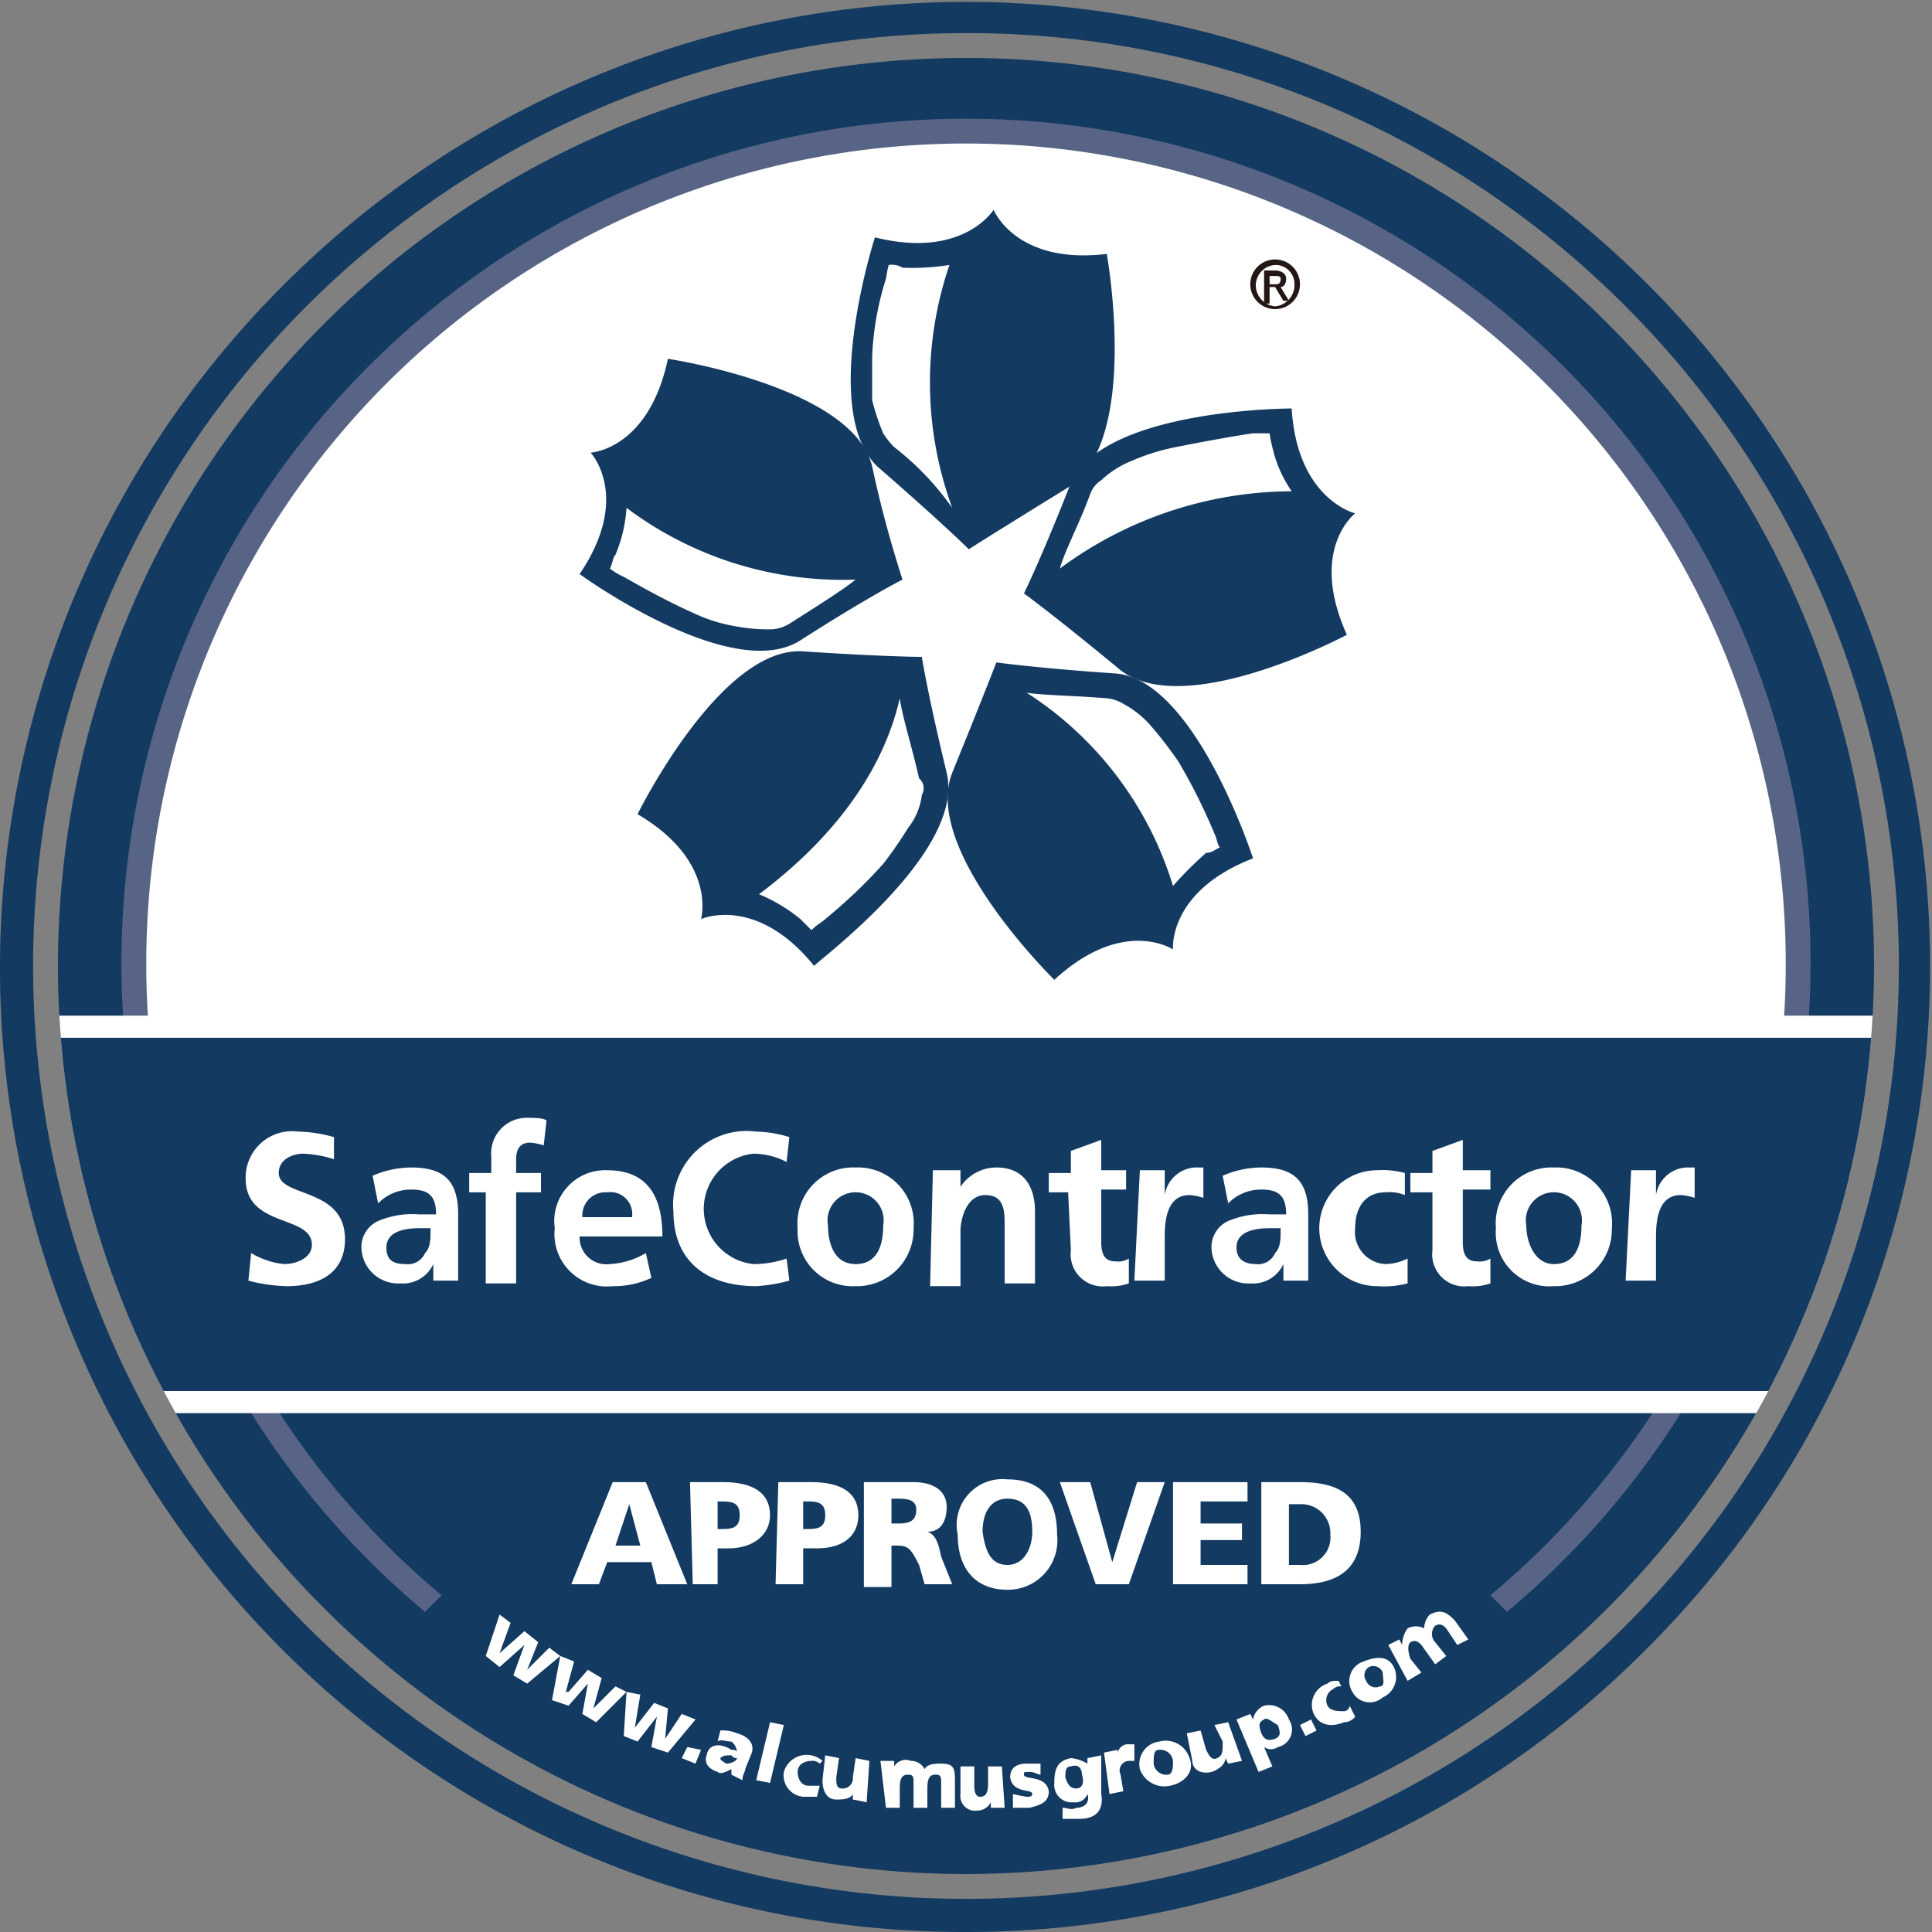 <svg xmlns="http://www.w3.org/2000/svg" xmlns:xlink="http://www.w3.org/1999/xlink" width="70" height="70" viewBox="0 0 70 70"><rect x="0" y="0" width="70" height="70" fill="#808080" stroke="none"/><defs><clipPath id="a"><path d="M82.9,50A32.9,32.9,0,1,1,50,17.1,32.926,32.926,0,0,1,82.9,50" transform="translate(-17.1 -51.8)"/></clipPath><clipPath id="b"><path d="M82.9,50A32.9,32.9,0,1,1,50,17.1,32.926,32.926,0,0,1,82.9,50" transform="translate(-17.1 -52.6)"/></clipPath></defs><g transform="translate(-15 -15)"><path d="M50,82.9A32.9,32.9,0,1,1,82.9,50,32.926,32.926,0,0,1,50,82.9" fill="#133a61"/><path d="M50,20.1A29.917,29.917,0,0,0,20.1,50a33.329,33.329,0,0,0,1,7.8H78.8a28.772,28.772,0,0,0,1-7.8A29.768,29.768,0,0,0,50,20.1" fill="#fff"/><path d="M30.4,73.4a30.6,30.6,0,1,1,39.2,0l-.6-.6A29.747,29.747,0,0,0,79.7,49.9a29.7,29.7,0,0,0-59.4,0A29.747,29.747,0,0,0,31,72.8l-.6.6" fill="#586485"/><g transform="translate(17.1 51.8)" clip-path="url(#a)"><rect width="65.8" height="14.4" fill="#fff"/></g><g transform="translate(17.1 52.6)" clip-path="url(#b)"><rect width="65.8" height="12.8" fill="#133a61"/></g><path d="M27.1,57a4.253,4.253,0,0,0-1.1-.2c-.4,0-.9.2-.9.7,0,.9,2.4.5,2.4,2.4,0,1.2-.9,1.7-2.1,1.7a5.9,5.9,0,0,1-1.4-.2l.1-1a2.843,2.843,0,0,0,1.2.4c.4,0,1-.2,1-.7,0-1.1-2.4-.6-2.4-2.4A1.68,1.68,0,0,1,25.8,56a5.066,5.066,0,0,1,1.3.2V57" fill="#fff"/><path d="M28.5,57.6a3.529,3.529,0,0,1,1.4-.3c1.2,0,1.7.5,1.7,1.7v2.4h-.9v-.6h0a1.213,1.213,0,0,1-1.2.7,1.332,1.332,0,0,1-1.4-1.2,1.038,1.038,0,0,1,.7-1.1,3.178,3.178,0,0,1,1.4-.2h.6c0-.7-.3-.9-.9-.9a1.656,1.656,0,0,0-1.2.5l-.2-1m1.2,3.2a.67.67,0,0,0,.7-.4c.2-.2.2-.5.2-.9h-.4c-.5,0-1.2.1-1.2.7C29,60.7,29.3,60.8,29.7,60.8Z" fill="#fff"/><path d="M32.8,58.2H32v-.7h.8v-.6a1.288,1.288,0,0,1,1.3-1.4c.2,0,.6,0,.7.1l-.1.9a2.034,2.034,0,0,0-.5-.1c-.4,0-.5.3-.5.6v.5h.9v.7h-.9v3.3H32.6V58.2" fill="#fff"/><path d="M38.6,61.3a3.194,3.194,0,0,1-1.4.3,1.9,1.9,0,0,1-2.1-2.1A1.843,1.843,0,0,1,37,57.4c1.5,0,2,1,2,2.4H36a.972.972,0,0,0,1.1,1,2.836,2.836,0,0,0,1.3-.4l.2.9m-.7-2.2a.793.793,0,0,0-.9-.9.839.839,0,0,0-.9.9Z" fill="#fff"/><path d="M43.6,61.4a5.987,5.987,0,0,1-1.2.2c-1.8,0-3-.9-3-2.7a2.664,2.664,0,0,1,3-2.9,4.3,4.3,0,0,1,1.2.2l-.1.9a2.663,2.663,0,0,0-1.2-.3,2.011,2.011,0,0,0,0,4,3.73,3.73,0,0,0,1.2-.2l.1.8" fill="#fff"/><path d="M46,57.3a2.022,2.022,0,0,1,2.1,2.2A2.049,2.049,0,0,1,46,61.6a1.994,1.994,0,0,1-2.1-2.1A2.022,2.022,0,0,1,46,57.3m0,3.5c.8,0,1-.7,1-1.4a1.017,1.017,0,1,0-2,0C45,60,45.2,60.8,46,60.8Z" fill="#fff"/><path d="M48.8,57.4h1V58h0a1.574,1.574,0,0,1,1.3-.7c1,0,1.4.7,1.4,1.6v2.6H51.4V59.4c0-.5,0-1.1-.7-1.1s-.9.9-.9,1.3v2H48.7l.1-4.2" fill="#fff"/><path d="M53.7,58.2H53v-.7h.8v-.8l1.1-.4v1.1h.9v.7h-.9V60c0,.4.1.7.5.7a.749.749,0,0,0,.5-.1v.9a1.949,1.949,0,0,1-.8.1,1.162,1.162,0,0,1-1.3-1.3l-.1-2.1" fill="#fff"/><path d="M56.3,57.4h.9v.9h0a1.178,1.178,0,0,1,1.1-1h.3v1.1a2.034,2.034,0,0,0-.5-.1c-.9,0-.9,1.1-.9,1.6v1.5H56.1l.2-4" fill="#fff"/><path d="M59.3,57.6a3.529,3.529,0,0,1,1.4-.3c1.2,0,1.7.5,1.7,1.7v2.4h-.9v-.6h0a1.213,1.213,0,0,1-1.2.7,1.333,1.333,0,0,1-1.4-1.2,1.038,1.038,0,0,1,.7-1.1A3.178,3.178,0,0,1,61,59h.6c0-.7-.3-.9-.9-.9a1.656,1.656,0,0,0-1.2.5l-.2-1m1.2,3.2a.67.67,0,0,0,.7-.4c.2-.2.2-.5.2-.9H61c-.5,0-1.2.1-1.2.7C59.8,60.7,60.2,60.8,60.5,60.8Z" fill="#fff"/><path d="M65.9,58.3a1.483,1.483,0,0,0-.7-.1c-.7,0-1.1.5-1.1,1.3a1.164,1.164,0,0,0,1.1,1.3,1.884,1.884,0,0,0,.8-.2v.9a3.42,3.42,0,0,1-1.1.1,2.1,2.1,0,0,1,0-4.2,3.083,3.083,0,0,1,1,.1v.8" fill="#fff"/><path d="M66.9,58.2h-.8v-.7h.8v-.8l1.1-.4v1.1h1v.7H68V60c0,.4.1.7.5.7a.749.749,0,0,0,.5-.1v.9a1.949,1.949,0,0,1-.8.1,1.162,1.162,0,0,1-1.3-1.3V58.2" fill="#fff"/><path d="M71.3,57.3a2.022,2.022,0,0,1,2.1,2.2,2.049,2.049,0,0,1-2.1,2.1,1.943,1.943,0,0,1-2.1-2.1,2.022,2.022,0,0,1,2.1-2.2m0,3.5c.8,0,1-.7,1-1.4a1.017,1.017,0,1,0-2,0C70.3,60,70.6,60.8,71.3,60.8Z" fill="#fff"/><path d="M74.1,57.4H75v.9h0a1.178,1.178,0,0,1,1.1-1h.3v1.1a2.034,2.034,0,0,0-.5-.1c-.9,0-.9,1.1-.9,1.6v1.5H73.9l.2-4" fill="#fff"/><path d="M33.1,73.5l.4.3-.4,1.1h0l.9-.8.5.4-.4,1h0l.8-.8.4.3-1.2,1-.5-.3.4-1.1h0l-.9.8-.5-.4.5-1.5" fill="#fff"/><path d="M35.3,75l.5.2-.3,1.1h.1l.7-.8.5.3-.3,1.1h0l.8-.8.4.2-1.1,1.1-.5-.3.2-1.1h0l-.7.8-.6-.2.3-1.6" fill="#fff"/><path d="M37.7,76.3l.5.1L38,77.6h0l.7-.9.5.2L39.1,78h0l.6-.9.5.2-1,1.2-.6-.2.2-1.1h0l-.7.9-.5-.2.1-1.6" fill="#fff"/><path d="M39.9,78.3l.5.1-.2.5-.5-.2.2-.4" fill="#fff"/><path d="M41.5,79.3v-.2h0c-.2.1-.4.2-.5.1-.3-.1-.5-.3-.4-.6.1-.5.6-.4.9-.2.1,0,.2,0,.2.1a.52.52,0,0,0-.2-.4c-.2,0-.4-.1-.5,0l.1-.4a1.268,1.268,0,0,1,.6.1c.4.1.7.4.5.8l-.2.5c0,.1-.1.2-.1.4l-.4-.2m-.2-.4c.2,0,.4-.1.4-.2-.1,0-.1,0-.2-.1-.2,0-.3,0-.4.1C41.1,78.8,41.2,78.8,41.3,78.9Z" fill="#fff"/><path d="M42.9,77.4l.5.1-.5,2.1-.5-.1.5-2.1" fill="#fff"/><path d="M44.7,78.9a.367.367,0,0,0-.3-.1c-.2,0-.5.1-.5.4,0,.2.1.5.4.5h.4l-.1.4h-.5a.779.779,0,0,1-.7-.9.863.863,0,0,1,1.4-.4l-.1.1" fill="#fff"/><path d="M46.4,80.3l-.5-.1V80h0c-.1.2-.4.2-.6.2-.4,0-.5-.4-.5-.7l.1-.9.5.1-.1.7c0,.2,0,.4.2.4a.366.366,0,0,0,.4-.4l.1-.7.5.1-.1,1.5" fill="#fff"/><path d="M46.9,78.8h.5V79h0a.481.481,0,0,1,.6-.2.55.55,0,0,1,.5.3c.1-.2.4-.2.6-.2.5,0,.5.2.5.7v.9h-.5v-.9c0-.2,0-.3-.2-.3s-.3.1-.3.5v.7h-.5v-.9c0-.2,0-.3-.2-.3s-.3.1-.3.5v.7h-.5l-.2-1.7" fill="#fff"/><path d="M51.4,80.5h-.5v-.2h0a.55.55,0,0,1-.5.3.53.53,0,0,1-.6-.6V79h.5v.7c0,.3.1.4.2.4.2,0,.3-.1.3-.5V79h.5l.1,1.5" fill="#fff"/><path d="M51.7,80a4.331,4.331,0,0,0,.5.1c.1,0,.2,0,.2-.1,0-.2-.7,0-.8-.6,0-.4.3-.5.6-.5h.5v.4c-.1,0-.2-.1-.4-.1s-.2,0-.2.1c0,.2.8,0,.9.6,0,.4-.3.5-.7.6h-.6V80" fill="#fff"/><path d="M54.9,80c.1.6-.2.9-.8.9h-.6v-.4c.2,0,.3.1.5,0,.3,0,.5-.2.4-.5h0a.462.462,0,0,1-.5.3.632.632,0,0,1-.7-.7c0-.5.1-.8.6-.9a1.421,1.421,0,0,1,.6.2h0v-.2l.5-.1V80m-.9-.2c.2,0,.3-.2.2-.5,0-.2-.1-.4-.4-.3-.2,0-.2.2-.2.4C53.7,79.7,53.8,79.8,54,79.8Z" fill="#fff"/><path d="M56.1,78.8h-.2a.35.35,0,0,0-.3.5l.1.6-.5.1L55,78.5l.5-.1v.2h0a.366.366,0,0,1,.4-.4h.2v.6" fill="#fff"/><path d="M56.3,79.1a.824.824,0,0,1,.7-1,.906.906,0,0,1,1.1.6c.2.5-.2.9-.7,1a.945.945,0,0,1-1.1-.6m1.2-.3a.458.458,0,0,0-.5-.4c-.2,0-.2.2-.2.5a.458.458,0,0,0,.5.4C57.5,79.3,57.5,79,57.5,78.8Z" fill="#fff"/><path d="M60,78.8l-.5.1-.1-.2h0c0,.2-.2.4-.5.5-.4.1-.7-.1-.7-.4l-.2-1,.5-.1.2.7c.1.2.2.4.4.3s.2-.2.2-.6l-.3-.6.5-.1.5,1.4" fill="#fff"/><path d="M59.8,77.3l.5-.2.1.2h0a.664.664,0,0,1,.4-.5.76.76,0,0,1,.9.5.651.651,0,0,1-.4,1,.446.446,0,0,1-.5,0h0l.3.7-.5.2-.8-1.9m1,0c-.2.1-.2.2-.1.5.1.2.2.3.5.2.2-.1.2-.2.1-.5C61.1,77.4,60.9,77.2,60.8,77.3Z" fill="#fff"/><path d="M62.1,77.5l.4-.2.2.4-.4.2-.2-.4" fill="#fff"/><path d="M63.6,76.1a.367.367,0,0,0-.3.1.445.445,0,0,0-.2.6c.1.2.4.2.6.2a.215.215,0,0,0,.2-.2l.2.4a.52.52,0,0,1-.4.2c-.5.2-.9.1-1.1-.3a.809.809,0,0,1,.5-1.1c.1-.1.2-.1.4-.1l.1.2" fill="#fff"/><path d="M64,76.3a.743.743,0,0,1,.4-1.1c.5-.2.9-.2,1.1.2a.809.809,0,0,1-.4,1.1.71.71,0,0,1-1.1-.2m1.1-.7a.365.365,0,0,0-.5-.2.348.348,0,0,0-.1.5.365.365,0,0,0,.5.2C65.2,76.1,65.1,75.8,65.1,75.6Z" fill="#fff"/><path d="M65.3,74.6l.4-.2.1.2h0A1.072,1.072,0,0,1,66,74a.638.638,0,0,1,.6,0,.764.764,0,0,1,.2-.5c.4-.2.6-.1.9.2l.5.7-.4.2-.4-.6c-.1-.1-.2-.2-.4-.1a.438.438,0,0,0,0,.6l.4.5-.4.3-.5-.7c-.1-.1-.2-.2-.4-.1q-.15.15,0,.6l.4.5-.5.3-.7-1.3" fill="#fff"/><path d="M50,85A34.931,34.931,0,0,1,25.3,25.3,34.931,34.931,0,1,1,74.7,74.7,34.643,34.643,0,0,1,50,85m0-68.8a33.8,33.8,0,1,0,23.9,9.9A33.588,33.588,0,0,0,50,16.2Z" fill="#133a61"/><path d="M37.2,68.7h1.2l1.5,3.7H38.8l-.2-.8H37l-.3.8h-1l1.5-3.7m.6.8h0L37.3,71h.9Z" fill="#fff"/><path d="M40,68.7h1.2c1.1,0,1.7.4,1.7,1.2,0,.7-.6,1.2-1.5,1.2H41v1.3h-.9L40,68.7m1,1.7h.2c.4,0,.6-.1.6-.5s-.2-.5-.6-.5H41Z" fill="#fff"/><path d="M43.2,68.7h1.2c1.1,0,1.7.4,1.7,1.2,0,.7-.5,1.2-1.5,1.2h-.5v1.3h-1l.1-3.7m.9,1.7h.2c.4,0,.6-.1.6-.5s-.2-.5-.6-.5h-.2Z" fill="#fff"/><path d="M46.3,68.7h1.8c.7,0,1.2.3,1.2.9,0,.5-.2.9-.7.9h0c.3.1.4.4.5.9l.4,1h-1l-.2-.7c-.3-.6-.4-.7-.8-.7h-.2v1.5h-1V68.7m1,1.5h.2c.3,0,.7,0,.7-.5,0-.4-.4-.4-.7-.4h-.2Z" fill="#fff"/><path d="M51.5,68.6c1.2,0,1.8.7,1.8,2a1.791,1.791,0,0,1-1.8,2c-1.1,0-1.8-.7-1.8-2a1.658,1.658,0,0,1,1.8-2m0,3.1c.6,0,.9-.6.9-1.2,0-.7-.2-1.2-.9-1.2-.6,0-.9.5-.9,1.2C50.7,71.2,50.9,71.7,51.5,71.7Z" fill="#fff"/><path d="M53.4,68.7h1.1l.8,2.9h0l.9-2.9h1l-1.3,3.7H54.7l-1.3-3.7" fill="#fff"/><path d="M57.5,68.7h2.7v.7H58.5v.8H60v.6H58.5v.9h1.7v.7H57.5V68.7" fill="#fff"/><path d="M60.7,68.7h1.4c1.3,0,2.2.4,2.2,1.8s-.9,1.9-2.2,1.9H60.7V68.7m1,3h.4a1,1,0,0,0,1.1-1.1,1.049,1.049,0,0,0-1.1-1.1h-.4Z" fill="#fff"/><path d="M61.2,24.4a.9.9,0,1,1-.9.9.9.9,0,0,1,.9-.9m0,1.7a.773.773,0,0,0,.7-.8.684.684,0,0,0-.7-.7.751.751,0,0,0-.7.7A.773.773,0,0,0,61.2,26.1Zm-.4-1.3h.4c.2,0,.4.1.4.3s-.1.3-.2.3l.3.5h-.2l-.3-.5H61V26h-.2V24.8Zm.2.5h.2c.1,0,.2,0,.2-.2,0-.1-.1-.1-.2-.1H61Z" fill="#231815"/><path d="M55.1,24.2c-3.3.4-4.1-1.6-4.1-1.6s-1.1,1.8-4.3,1c0,0-2.1,6.5.2,8.4,2.3,2,3.2,2.9,3.2,2.9s1.1-.7,3.7-2.3c2.5-1.8,1.3-8.4,1.3-8.4m-7.7,7a2.736,2.736,0,0,1-.4-.5,8.338,8.338,0,0,1-.4-1.2V27.9a10.8,10.8,0,0,1,.5-2.8,4.331,4.331,0,0,1,.1-.5.749.749,0,0,1,.5.1,8.622,8.622,0,0,0,1.7-.1,13.2,13.2,0,0,0,.1,8.8A10.279,10.279,0,0,0,47.4,31.2Z" fill="#133a61"/><path d="M46.6,31.9C45.9,29,39.2,28,39.2,28c-.7,3.3-2.8,3.4-2.8,3.4s1.5,1.6-.4,4.4c0,0,5.5,4,8,2.4S47.7,36,47.7,36a41.786,41.786,0,0,1-1.1-4.1m-3,5.7a1.421,1.421,0,0,1-.6.2,6.151,6.151,0,0,1-1.3-.1,5.818,5.818,0,0,1-1.6-.5c-.9-.4-1.8-.9-2.5-1.3a2.186,2.186,0,0,1-.5-.3c.1-.2.1-.4.2-.5a5.257,5.257,0,0,0,.4-1.7A13.028,13.028,0,0,0,46,36C45.5,36.4,44.7,36.9,43.6,37.6Z" fill="#133a61"/><path d="M49.3,43c-.7-2.9-.9-4.2-.9-4.2s-1.3,0-4.3-.2-6,5.9-6,5.9c2.9,1.7,2.3,3.8,2.3,3.8s2-.9,4.1,1.7c0-.1,5.5-4.1,4.8-7m-.9.8a2.374,2.374,0,0,1-.5,1.2,14.627,14.627,0,0,1-.9,1.3,18.836,18.836,0,0,1-2.1,2c-.1.1-.3.2-.5.4l-.4-.4a5.968,5.968,0,0,0-1.5-.9c1.6-1.2,4.3-3.6,5.1-7.1.1.7.4,1.6.7,2.9A.471.471,0,0,1,48.4,43.8Z" fill="#133a61"/><path d="M60.4,46.1s-2.1-6.5-5-6.7-4.3-.4-4.3-.4-.5,1.3-1.6,4c-1.1,2.8,3.7,7.5,3.7,7.5,2.5-2.3,4.3-1.1,4.3-1.1s-.2-2.1,2.9-3.3m-2.9,1a12.723,12.723,0,0,0-5.3-7c.7.1,1.7.1,2.9.2a1.421,1.421,0,0,1,.6.2,3.511,3.511,0,0,1,1,.8,14.7,14.7,0,0,1,1,1.3A20.975,20.975,0,0,1,59,45.2c.1.2.1.4.2.5-.2.1-.3.2-.5.2A13.577,13.577,0,0,0,57.5,47.1Z" fill="#133a61"/><path d="M64.1,33.6s-2.1-.5-2.3-3.8c0,0-6.8,0-8,2.7-1.1,2.8-1.7,4-1.7,4s1.1.8,3.4,2.7c2.3,2,8.3-1.2,8.3-1.2-1.4-3.1.3-4.4.3-4.4m-10.7,2c.2-.7.7-1.6,1.1-2.7a1,1,0,0,1,.4-.5,3.475,3.475,0,0,1,1.1-.7,7.494,7.494,0,0,1,1.6-.5c1-.2,2.1-.4,2.8-.5H61a4.331,4.331,0,0,0,.1.5,4.594,4.594,0,0,0,.7,1.6A14.18,14.18,0,0,0,53.4,35.6Z" fill="#133a61"/></g></svg>